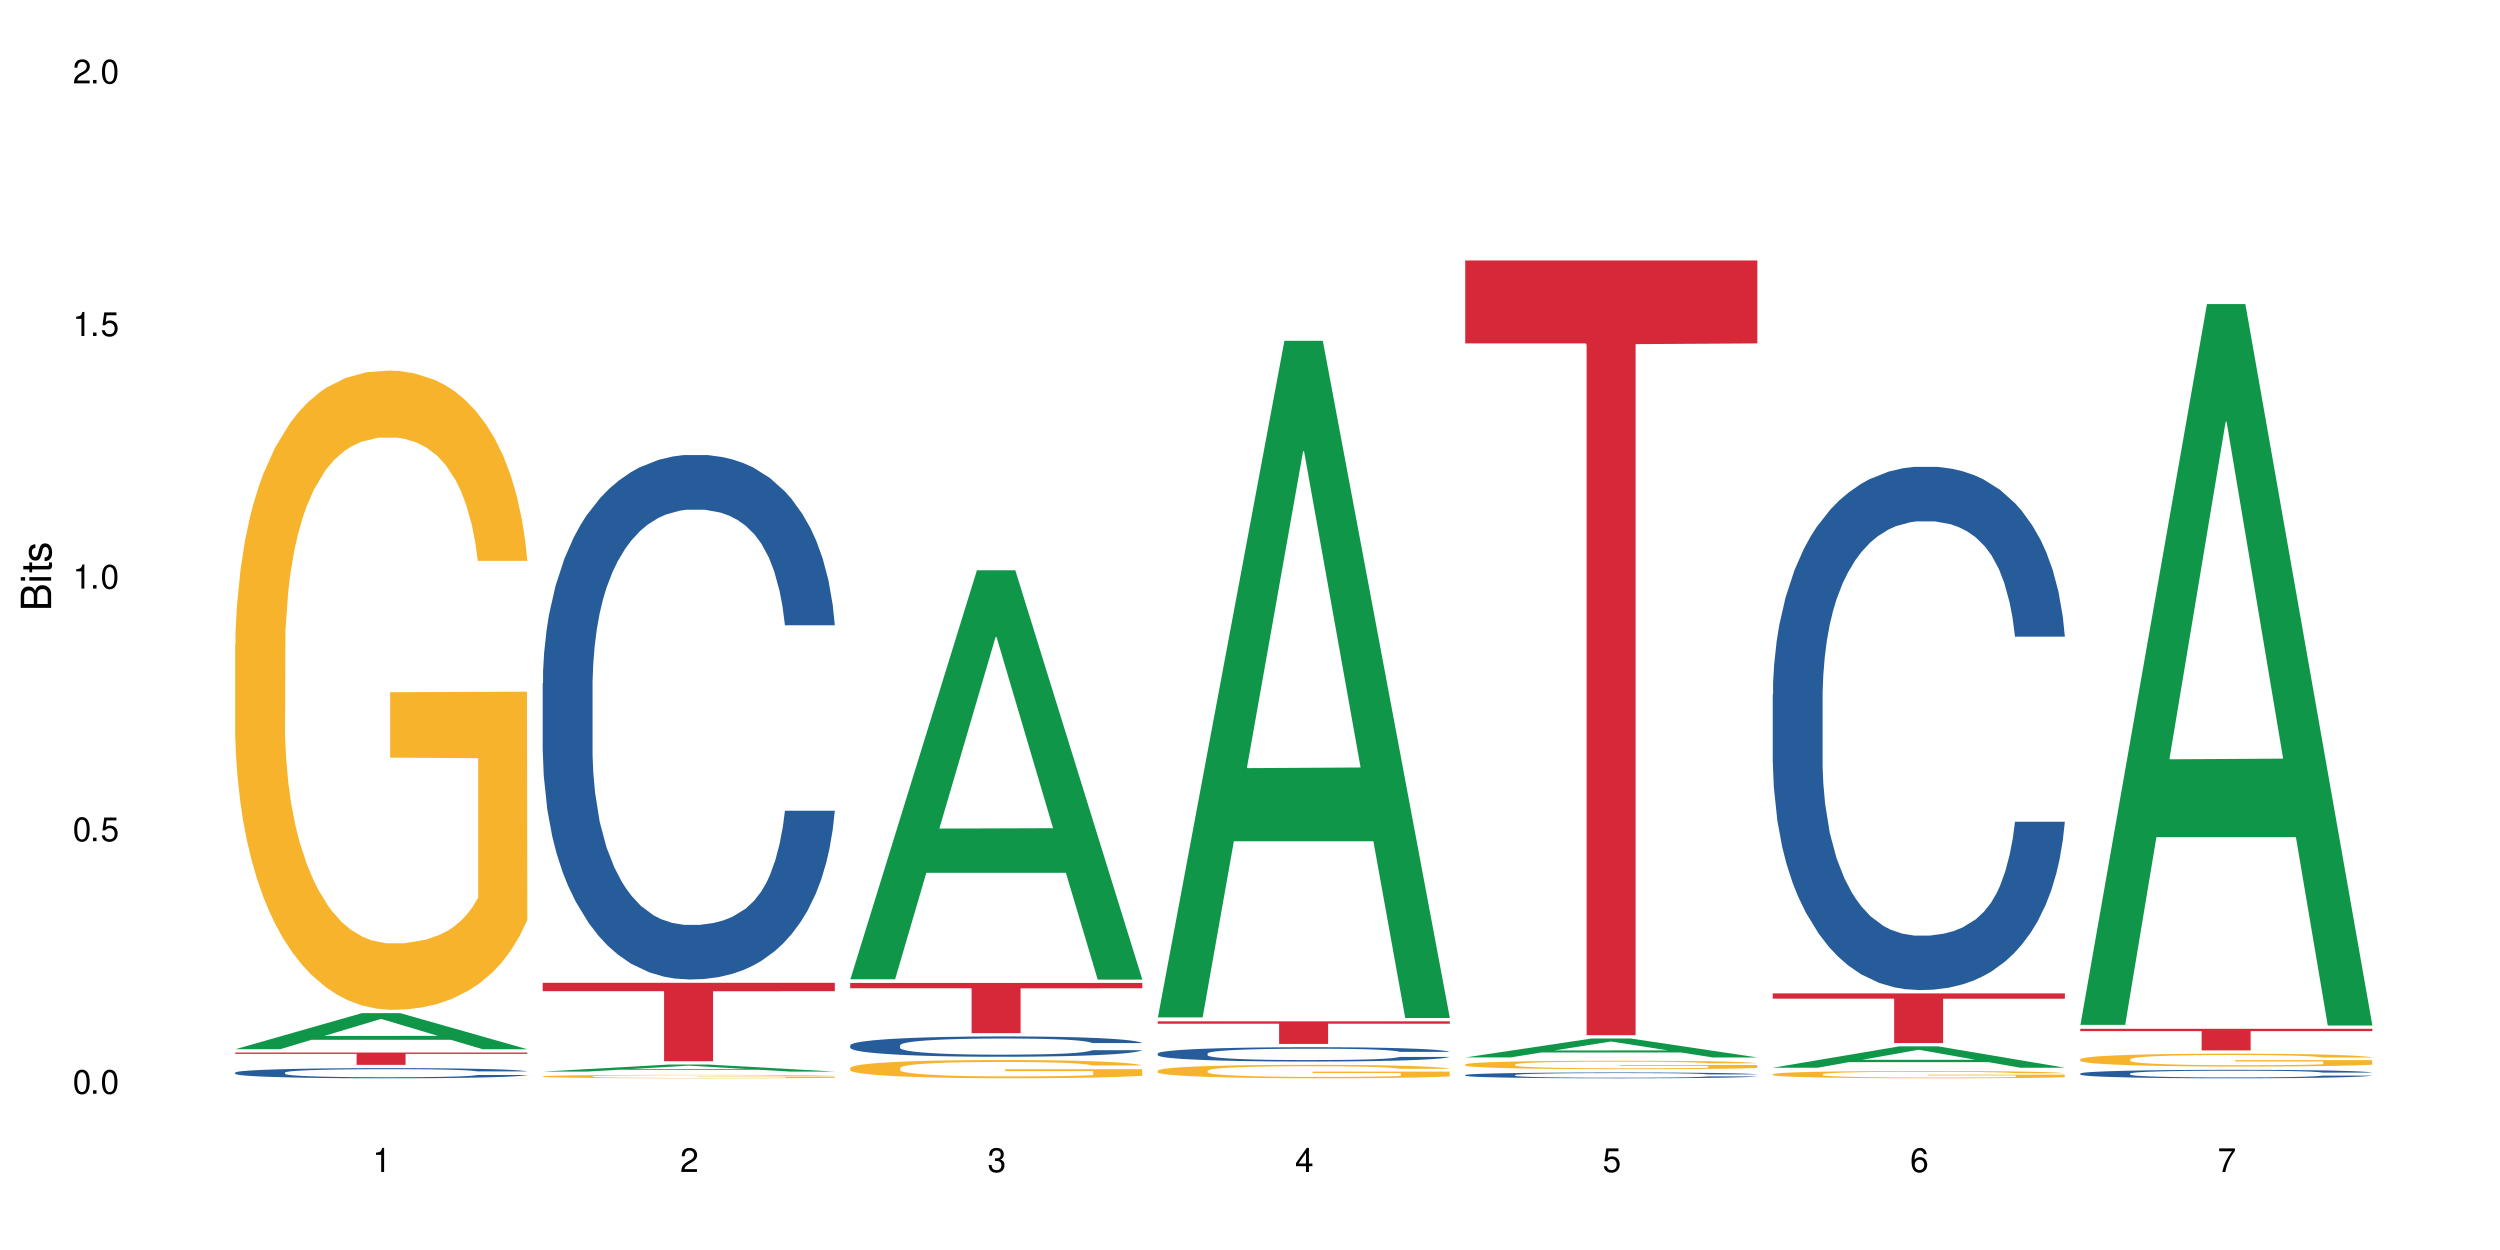 <?xml version="1.0" encoding="UTF-8"?>
<svg xmlns="http://www.w3.org/2000/svg" xmlns:xlink="http://www.w3.org/1999/xlink" width="720" height="360" viewBox="0 0 720 360">
<defs>
<g>
<g id="glyph-0-0">
</g>
<g id="glyph-0-1">
<path d="M 2.641 -6.938 C 2 -6.938 1.422 -6.656 1.078 -6.172 C 0.641 -5.562 0.406 -4.641 0.406 -3.359 C 0.406 -1.016 1.188 0.219 2.641 0.219 C 4.078 0.219 4.859 -1.016 4.859 -3.297 C 4.859 -4.641 4.656 -5.547 4.203 -6.172 C 3.844 -6.656 3.281 -6.938 2.641 -6.938 Z M 2.641 -6.188 C 3.547 -6.188 4 -5.25 4 -3.375 C 4 -1.406 3.562 -0.484 2.625 -0.484 C 1.734 -0.484 1.281 -1.438 1.281 -3.344 C 1.281 -5.25 1.734 -6.188 2.641 -6.188 Z M 2.641 -6.188 "/>
</g>
<g id="glyph-0-2">
<path d="M 1.828 -1 L 0.828 -1 L 0.828 0 L 1.828 0 Z M 1.828 -1 "/>
</g>
<g id="glyph-0-3">
<path d="M 4.562 -6.797 L 1.062 -6.797 L 0.547 -3.094 L 1.328 -3.094 C 1.719 -3.562 2.047 -3.734 2.578 -3.734 C 3.484 -3.734 4.062 -3.109 4.062 -2.094 C 4.062 -1.125 3.484 -0.531 2.578 -0.531 C 1.828 -0.531 1.375 -0.906 1.188 -1.672 L 0.328 -1.672 C 0.453 -1.109 0.547 -0.844 0.75 -0.594 C 1.125 -0.078 1.828 0.219 2.594 0.219 C 3.969 0.219 4.922 -0.781 4.922 -2.219 C 4.922 -3.562 4.031 -4.484 2.719 -4.484 C 2.25 -4.484 1.859 -4.359 1.469 -4.062 L 1.734 -5.969 L 4.562 -5.969 Z M 4.562 -6.797 "/>
</g>
<g id="glyph-0-4">
<path d="M 2.484 -4.938 L 2.484 0 L 3.328 0 L 3.328 -6.938 L 2.766 -6.938 C 2.469 -5.875 2.281 -5.734 0.984 -5.562 L 0.984 -4.938 Z M 2.484 -4.938 "/>
</g>
<g id="glyph-0-5">
<path d="M 4.859 -0.828 L 1.281 -0.828 C 1.359 -1.406 1.672 -1.781 2.5 -2.281 L 3.469 -2.828 C 4.406 -3.344 4.906 -4.062 4.906 -4.906 C 4.906 -5.484 4.672 -6.031 4.266 -6.406 C 3.859 -6.766 3.375 -6.938 2.719 -6.938 C 1.859 -6.938 1.219 -6.625 0.844 -6.031 C 0.609 -5.672 0.5 -5.234 0.484 -4.531 L 1.328 -4.531 C 1.359 -5.016 1.406 -5.281 1.531 -5.516 C 1.75 -5.938 2.188 -6.203 2.703 -6.203 C 3.469 -6.203 4.031 -5.641 4.031 -4.891 C 4.031 -4.344 3.719 -3.859 3.125 -3.516 L 2.234 -3 C 0.812 -2.172 0.406 -1.531 0.328 -0.016 L 4.859 -0.016 Z M 4.859 -0.828 "/>
</g>
<g id="glyph-0-6">
<path d="M 2.125 -3.188 L 2.578 -3.188 C 3.5 -3.188 3.984 -2.766 3.984 -1.922 C 3.984 -1.062 3.469 -0.531 2.594 -0.531 C 1.656 -0.531 1.203 -1 1.156 -2.016 L 0.312 -2.016 C 0.344 -1.453 0.438 -1.094 0.609 -0.781 C 0.953 -0.109 1.625 0.219 2.547 0.219 C 3.953 0.219 4.859 -0.625 4.859 -1.938 C 4.859 -2.828 4.516 -3.297 3.703 -3.594 C 4.344 -3.844 4.656 -4.328 4.656 -5.031 C 4.656 -6.219 3.875 -6.938 2.578 -6.938 C 1.203 -6.938 0.484 -6.172 0.453 -4.703 L 1.297 -4.703 C 1.312 -5.125 1.344 -5.359 1.453 -5.578 C 1.641 -5.969 2.062 -6.203 2.594 -6.203 C 3.344 -6.203 3.797 -5.75 3.797 -5 C 3.797 -4.516 3.609 -4.219 3.25 -4.047 C 3.016 -3.953 2.703 -3.922 2.125 -3.906 Z M 2.125 -3.188 "/>
</g>
<g id="glyph-0-7">
<path d="M 3.141 -1.672 L 3.141 0 L 3.984 0 L 3.984 -1.672 L 4.984 -1.672 L 4.984 -2.438 L 3.984 -2.438 L 3.984 -6.938 L 3.359 -6.938 L 0.266 -2.578 L 0.266 -1.672 Z M 3.141 -2.438 L 1 -2.438 L 3.141 -5.5 Z M 3.141 -2.438 "/>
</g>
<g id="glyph-0-8">
<path d="M 4.781 -5.125 C 4.609 -6.266 3.891 -6.938 2.844 -6.938 C 2.094 -6.938 1.422 -6.578 1.031 -5.953 C 0.594 -5.266 0.406 -4.422 0.406 -3.172 C 0.406 -2 0.578 -1.25 0.984 -0.641 C 1.359 -0.078 1.953 0.219 2.703 0.219 C 3.984 0.219 4.922 -0.75 4.922 -2.094 C 4.922 -3.375 4.062 -4.281 2.844 -4.281 C 2.172 -4.281 1.641 -4.031 1.281 -3.516 C 1.281 -5.234 1.828 -6.188 2.797 -6.188 C 3.391 -6.188 3.797 -5.797 3.938 -5.125 Z M 2.734 -3.531 C 3.547 -3.531 4.062 -2.953 4.062 -2.031 C 4.062 -1.156 3.484 -0.531 2.703 -0.531 C 1.922 -0.531 1.328 -1.188 1.328 -2.078 C 1.328 -2.938 1.906 -3.531 2.734 -3.531 Z M 2.734 -3.531 "/>
</g>
<g id="glyph-0-9">
<path d="M 4.984 -6.797 L 0.438 -6.797 L 0.438 -5.969 L 4.109 -5.969 C 2.5 -3.656 1.828 -2.234 1.328 0 L 2.219 0 C 2.594 -2.172 3.453 -4.047 4.984 -6.094 Z M 4.984 -6.797 "/>
</g>
<g id="glyph-1-0">
</g>
<g id="glyph-1-1">
<path d="M 0 -0.953 L 0 -4.891 C 0 -5.719 -0.234 -6.344 -0.734 -6.797 C -1.188 -7.234 -1.812 -7.469 -2.5 -7.469 C -3.547 -7.469 -4.188 -7 -4.625 -5.875 C -4.984 -6.688 -5.625 -7.094 -6.531 -7.094 C -7.172 -7.094 -7.734 -6.859 -8.141 -6.391 C -8.562 -5.922 -8.75 -5.344 -8.75 -4.5 L -8.75 -0.953 Z M -4.984 -2.062 L -7.766 -2.062 L -7.766 -4.219 C -7.766 -4.844 -7.688 -5.203 -7.453 -5.5 C -7.219 -5.812 -6.859 -5.969 -6.375 -5.969 C -5.891 -5.969 -5.531 -5.812 -5.297 -5.5 C -5.062 -5.203 -4.984 -4.844 -4.984 -4.219 Z M -0.984 -2.062 L -4 -2.062 L -4 -4.781 C -4 -5.766 -3.438 -6.359 -2.484 -6.359 C -1.547 -6.359 -0.984 -5.766 -0.984 -4.781 Z M -0.984 -2.062 "/>
</g>
<g id="glyph-1-2">
<path d="M -6.281 -1.797 L -6.281 -0.797 L 0 -0.797 L 0 -1.797 Z M -8.75 -1.797 L -8.75 -0.797 L -7.484 -0.797 L -7.484 -1.797 Z M -8.75 -1.797 "/>
</g>
<g id="glyph-1-3">
<path d="M -6.281 -3.047 L -6.281 -2.016 L -8.016 -2.016 L -8.016 -1.016 L -6.281 -1.016 L -6.281 -0.172 L -5.469 -0.172 L -5.469 -1.016 L -0.719 -1.016 C -0.078 -1.016 0.281 -1.453 0.281 -2.234 C 0.281 -2.5 0.25 -2.719 0.188 -3.047 L -0.641 -3.047 C -0.609 -2.906 -0.594 -2.766 -0.594 -2.562 C -0.594 -2.141 -0.719 -2.016 -1.156 -2.016 L -5.469 -2.016 L -5.469 -3.047 Z M -6.281 -3.047 "/>
</g>
<g id="glyph-1-4">
<path d="M -4.531 -5.25 C -5.766 -5.25 -6.469 -4.422 -6.469 -2.969 C -6.469 -1.516 -5.719 -0.562 -4.547 -0.562 C -3.562 -0.562 -3.094 -1.062 -2.734 -2.562 L -2.516 -3.484 C -2.344 -4.188 -2.094 -4.469 -1.641 -4.469 C -1.047 -4.469 -0.641 -3.875 -0.641 -3 C -0.641 -2.453 -0.797 -2 -1.062 -1.75 C -1.25 -1.594 -1.422 -1.531 -1.875 -1.469 L -1.875 -0.406 C -0.422 -0.453 0.281 -1.266 0.281 -2.922 C 0.281 -4.5 -0.5 -5.516 -1.719 -5.516 C -2.656 -5.516 -3.172 -4.984 -3.469 -3.734 L -3.703 -2.766 C -3.891 -1.953 -4.156 -1.609 -4.594 -1.609 C -5.188 -1.609 -5.547 -2.125 -5.547 -2.938 C -5.547 -3.75 -5.203 -4.172 -4.531 -4.203 Z M -4.531 -5.25 "/>
</g>
</g>
</defs>
<rect x="-72" y="-36" width="864" height="432" fill="rgb(100%, 100%, 100%)" fill-opacity="1"/>
<path fill-rule="nonzero" fill="rgb(6.275%, 58.824%, 28.235%)" fill-opacity="1" d="M 67.73 302.172 L 67.82 302.164 L 104.227 291.785 L 115.281 291.785 L 151.867 302.184 L 139.012 302.184 L 129.844 299.469 L 89.664 299.469 L 80.676 302.172 L 67.73 302.172 L 93.527 298.344 L 126.156 298.336 L 109.887 293.484 L 109.707 293.473 L 109.527 293.504 L 93.438 298.336 L 93.527 298.344 Z M 67.73 302.172 "/>
<path fill-rule="nonzero" fill="rgb(14.51%, 36.078%, 60%)" fill-opacity="1" d="M 67.73 308.895 L 67.832 308.891 L 67.832 308.828 L 68.141 308.727 L 68.859 308.598 L 69.578 308.508 L 71.426 308.352 L 73.988 308.199 L 76.656 308.082 L 78.605 308.012 L 80.352 307.957 L 84.352 307.859 L 86.918 307.809 L 89.688 307.762 L 93.074 307.715 L 95.535 307.691 L 101.078 307.648 L 105.18 307.629 L 108.363 307.621 L 115.238 307.621 L 119.34 307.629 L 122.316 307.645 L 125.598 307.664 L 128.371 307.691 L 133.191 307.75 L 137.5 307.824 L 139.449 307.867 L 142.527 307.949 L 144.891 308.031 L 146.531 308.098 L 148.379 308.199 L 150.02 308.32 L 151.25 308.457 L 151.867 308.57 L 137.5 308.57 L 136.785 308.465 L 135.961 308.379 L 134.422 308.27 L 132.883 308.191 L 130.73 308.117 L 128.781 308.066 L 126.113 308.016 L 123.754 307.98 L 121.289 307.957 L 118.93 307.941 L 114.414 307.926 L 109.184 307.926 L 107.234 307.93 L 103.23 307.953 L 101.078 307.973 L 98 308.008 L 95.844 308.043 L 93.281 308.098 L 91.535 308.141 L 89.379 308.211 L 87.84 308.273 L 86.098 308.363 L 85.07 308.43 L 84.148 308.504 L 83.328 308.594 L 82.711 308.688 L 82.301 308.785 L 82.094 308.883 L 82.094 309.297 L 82.301 309.395 L 82.812 309.504 L 84.148 309.668 L 86.098 309.812 L 88.355 309.922 L 90.508 310.004 L 91.742 310.043 L 93.383 310.086 L 95.945 310.137 L 99.641 310.191 L 101.797 310.215 L 105.078 310.234 L 108.465 310.246 L 112.98 310.246 L 116.98 310.234 L 119.648 310.223 L 122.418 310.199 L 126.215 310.152 L 128.574 310.109 L 130.629 310.059 L 132.168 310.008 L 133.191 309.965 L 134.73 309.883 L 135.961 309.793 L 136.887 309.699 L 137.5 309.609 L 151.867 309.609 L 151.25 309.715 L 150.328 309.82 L 149.402 309.898 L 147.969 309.992 L 146.324 310.074 L 143.965 310.168 L 142.016 310.23 L 139.449 310.297 L 137.09 310.348 L 134.527 310.391 L 130.73 310.445 L 128.266 310.473 L 125.598 310.496 L 122.418 310.52 L 118.418 310.535 L 114.109 310.547 L 110.105 310.551 L 105.797 310.547 L 102.617 310.535 L 98.41 310.512 L 93.176 310.461 L 89.379 310.41 L 86.406 310.359 L 83.84 310.309 L 80.969 310.234 L 77.273 310.117 L 75.016 310.027 L 73.477 309.949 L 71.734 309.848 L 70.5 309.754 L 69.066 309.602 L 68.039 309.41 L 67.73 309.266 Z M 67.73 308.895 "/>
<path fill-rule="nonzero" fill="rgb(96.863%, 70.196%, 16.863%)" fill-opacity="1" d="M 67.73 185.574 L 67.832 185.406 L 67.832 182.043 L 68.242 174.477 L 69.27 164.051 L 70.605 155.477 L 72.039 148.75 L 72.965 145.219 L 74.504 140.172 L 75.836 136.473 L 79.223 128.906 L 83.531 121.844 L 85.891 118.816 L 88.559 115.961 L 92.355 112.766 L 94.102 111.586 L 99.438 108.898 L 105.488 107.215 L 112.16 106.711 L 115.238 106.879 L 119.441 107.551 L 125.188 109.402 L 128.473 111.082 L 131.039 112.766 L 133.707 114.949 L 136.988 118.312 L 140.066 122.348 L 142.527 126.387 L 144.992 131.43 L 147.043 136.809 L 148.789 142.695 L 150.328 149.758 L 151.25 155.645 L 151.867 161.527 L 137.605 161.527 L 136.785 155.645 L 135.859 151.102 L 134.32 145.555 L 132.781 141.52 L 131.242 138.324 L 128.371 133.953 L 125.906 131.262 L 122.828 128.906 L 119.855 127.395 L 116.469 126.387 L 114.414 126.047 L 108.977 126.047 L 104.055 127.227 L 101.18 128.57 L 99.129 129.918 L 96.254 132.438 L 94.512 134.457 L 93.484 135.801 L 90.406 141.016 L 88.355 145.723 L 87.227 148.918 L 85.789 153.961 L 84.762 158.5 L 83.633 165.227 L 83.02 170.273 L 82.199 181.707 L 82.094 211.973 L 82.402 218.363 L 83.02 225.258 L 83.84 231.312 L 85.07 237.703 L 86.301 242.578 L 88.457 249.137 L 90.305 253.508 L 91.742 256.367 L 94.512 260.906 L 95.641 262.422 L 98.309 265.445 L 101.078 267.801 L 104.465 269.82 L 107.027 270.828 L 111.133 271.668 L 116.363 271.668 L 122.52 270.66 L 126.422 269.312 L 129.09 267.969 L 130.832 266.793 L 132.988 264.941 L 134.527 263.262 L 135.961 261.41 L 137.707 258.551 L 137.707 218.363 L 112.363 218.195 L 112.363 199.363 L 151.762 199.195 L 151.867 264.941 L 149.711 269.48 L 147.043 273.855 L 144.48 277.219 L 141.812 280.074 L 138.016 283.27 L 134.938 285.289 L 130.215 287.645 L 125.906 289.156 L 121.395 290.164 L 117.391 290.668 L 112.672 290.836 L 108.465 290.5 L 103.949 289.492 L 100.359 288.148 L 97.074 286.465 L 93.793 284.281 L 89.688 280.75 L 87.02 277.891 L 84.25 274.359 L 81.48 270.156 L 79.016 265.613 L 77.375 262.082 L 75.734 258.047 L 73.988 253.004 L 72.348 247.285 L 71.117 242.074 L 69.988 236.188 L 69.168 230.641 L 68.348 223.074 L 67.938 217.02 L 67.73 211.805 Z M 67.73 185.574 "/>
<path fill-rule="nonzero" fill="rgb(83.922%, 15.686%, 22.353%)" fill-opacity="1" d="M 67.73 303.129 L 151.867 303.129 L 151.867 303.508 L 116.801 303.512 L 116.801 306.676 L 102.695 306.676 L 102.695 303.516 L 102.488 303.508 L 67.73 303.508 Z M 67.73 303.129 "/>
<path fill-rule="nonzero" fill="rgb(6.275%, 58.824%, 28.235%)" fill-opacity="1" d="M 156.293 308.613 L 156.383 308.609 L 192.789 306.582 L 203.844 306.582 L 240.43 308.613 L 227.574 308.613 L 218.406 308.082 L 178.227 308.082 L 169.238 308.613 L 156.293 308.613 L 182.094 307.863 L 214.723 307.863 L 198.453 306.914 L 198.273 306.91 L 198.094 306.918 L 182.004 307.863 L 182.094 307.863 Z M 156.293 308.613 "/>
<path fill-rule="nonzero" fill="rgb(14.51%, 36.078%, 60%)" fill-opacity="1" d="M 156.293 196.777 L 156.398 196.637 L 156.398 193.324 L 156.703 188.078 L 157.422 181.449 L 158.141 176.895 L 159.988 168.746 L 162.555 160.879 L 165.223 154.805 L 167.172 151.215 L 168.914 148.453 L 172.918 143.344 L 175.48 140.719 L 178.25 138.375 L 181.637 136.027 L 184.102 134.645 L 189.641 132.438 L 193.746 131.469 L 196.926 131.055 L 203.801 131.055 L 207.902 131.609 L 210.879 132.297 L 214.164 133.402 L 216.934 134.645 L 221.754 137.684 L 226.066 141.547 L 228.016 143.758 L 231.094 148.039 L 233.453 152.18 L 235.094 155.77 L 236.941 160.879 L 238.582 167.09 L 239.812 174.133 L 240.43 180.07 L 226.066 180.07 L 225.348 174.547 L 224.527 170.266 L 222.988 164.605 L 221.449 160.602 L 219.293 156.598 L 217.344 153.977 L 214.676 151.352 L 212.316 149.695 L 209.855 148.453 L 207.492 147.625 L 202.98 146.797 L 197.746 146.797 L 195.797 147.07 L 191.797 148.176 L 189.641 149.141 L 186.562 151.074 L 184.406 152.871 L 181.844 155.633 L 180.098 157.98 L 177.945 161.57 L 176.406 164.742 L 174.66 169.301 L 173.633 172.75 L 172.711 176.617 L 171.891 181.176 L 171.273 186.008 L 170.863 191.113 L 170.66 196.086 L 170.66 217.484 L 170.863 222.457 L 171.379 228.254 L 172.711 236.676 L 174.66 243.996 L 176.918 249.793 L 179.074 253.938 L 180.305 255.867 L 181.945 258.078 L 184.512 260.84 L 188.203 263.602 L 190.359 264.703 L 193.641 265.809 L 197.027 266.363 L 201.543 266.363 L 205.543 265.809 L 208.211 265.117 L 210.98 264.016 L 214.777 261.668 L 217.137 259.457 L 219.191 256.836 L 220.73 254.211 L 221.754 252.004 L 223.293 247.723 L 224.527 243.027 L 225.449 238.195 L 226.066 233.5 L 240.43 233.5 L 239.812 239.023 L 238.891 244.41 L 237.969 248.414 L 236.531 253.246 L 234.891 257.523 L 232.527 262.359 L 230.578 265.535 L 228.016 268.984 L 225.656 271.609 L 223.09 273.957 L 219.293 276.715 L 216.832 278.098 L 214.164 279.34 L 210.98 280.445 L 206.98 281.41 L 202.672 281.965 L 198.668 282.102 L 194.359 281.824 L 191.18 281.273 L 186.973 280.031 L 181.738 277.547 L 177.945 274.922 L 174.969 272.297 L 172.402 269.539 L 169.531 265.809 L 165.836 259.734 L 163.578 255.039 L 162.039 251.176 L 160.297 245.789 L 159.066 240.957 L 157.629 233.227 L 156.602 223.422 L 156.293 215.828 Z M 156.293 196.777 "/>
<path fill-rule="nonzero" fill="rgb(96.863%, 70.196%, 16.863%)" fill-opacity="1" d="M 156.293 309.984 L 156.398 309.984 L 156.398 309.965 L 156.809 309.926 L 157.832 309.867 L 159.168 309.82 L 160.605 309.785 L 161.527 309.766 L 163.066 309.738 L 164.398 309.719 L 167.785 309.68 L 172.094 309.641 L 174.457 309.625 L 177.121 309.609 L 180.918 309.594 L 182.664 309.586 L 188 309.57 L 194.051 309.562 L 200.723 309.559 L 203.801 309.559 L 208.008 309.562 L 213.754 309.574 L 217.035 309.582 L 219.602 309.594 L 222.27 309.605 L 225.551 309.621 L 228.629 309.645 L 231.094 309.664 L 233.555 309.691 L 235.605 309.723 L 237.352 309.754 L 238.891 309.793 L 239.812 309.824 L 240.43 309.855 L 226.168 309.855 L 225.348 309.824 L 224.422 309.797 L 222.883 309.77 L 221.344 309.746 L 219.805 309.73 L 216.934 309.707 L 214.473 309.691 L 211.395 309.68 L 208.418 309.672 L 205.031 309.664 L 197.543 309.664 L 192.617 309.668 L 189.742 309.676 L 187.691 309.684 L 184.816 309.699 L 183.074 309.707 L 182.047 309.715 L 178.969 309.742 L 176.918 309.77 L 175.789 309.785 L 174.352 309.812 L 173.328 309.84 L 172.199 309.875 L 171.582 309.902 L 170.762 309.965 L 170.66 310.125 L 170.965 310.16 L 171.582 310.199 L 172.402 310.23 L 173.633 310.266 L 174.867 310.289 L 177.02 310.324 L 178.867 310.348 L 180.305 310.363 L 183.074 310.391 L 184.203 310.398 L 186.871 310.414 L 189.641 310.426 L 193.027 310.438 L 195.59 310.441 L 199.695 310.445 L 204.93 310.445 L 211.086 310.441 L 214.984 310.434 L 217.652 310.426 L 219.395 310.422 L 221.551 310.41 L 223.09 310.402 L 224.527 310.391 L 226.27 310.375 L 226.27 310.16 L 200.926 310.16 L 200.926 310.059 L 240.328 310.059 L 240.43 310.41 L 238.273 310.434 L 235.605 310.461 L 233.043 310.477 L 230.375 310.492 L 226.578 310.508 L 223.5 310.52 L 218.781 310.535 L 214.473 310.543 L 209.957 310.547 L 205.953 310.551 L 201.234 310.551 L 197.027 310.547 L 192.512 310.543 L 188.922 310.535 L 185.641 310.527 L 182.355 310.516 L 178.25 310.496 L 175.582 310.48 L 172.812 310.461 L 170.043 310.438 L 167.582 310.414 L 165.938 310.395 L 164.297 310.375 L 162.555 310.348 L 160.91 310.316 L 159.68 310.289 L 158.551 310.258 L 157.73 310.227 L 156.91 310.188 L 156.5 310.152 L 156.293 310.125 Z M 156.293 309.984 "/>
<path fill-rule="nonzero" fill="rgb(83.922%, 15.686%, 22.353%)" fill-opacity="1" d="M 156.293 283.047 L 240.43 283.047 L 240.43 285.465 L 205.363 285.488 L 205.363 305.637 L 191.258 305.637 L 191.258 285.508 L 191.051 285.465 L 156.293 285.465 Z M 156.293 283.047 "/>
<path fill-rule="nonzero" fill="rgb(6.275%, 58.824%, 28.235%)" fill-opacity="1" d="M 244.859 282.02 L 244.949 281.91 L 281.352 164.238 L 292.41 164.238 L 328.992 282.133 L 316.141 282.133 L 306.969 251.359 L 266.789 251.359 L 257.801 282.02 L 244.859 282.02 L 270.656 238.629 L 303.285 238.516 L 287.016 183.5 L 286.836 183.387 L 286.656 183.719 L 270.566 238.516 L 270.656 238.629 Z M 244.859 282.02 "/>
<path fill-rule="nonzero" fill="rgb(14.51%, 36.078%, 60%)" fill-opacity="1" d="M 244.859 301.039 L 244.961 301.035 L 244.961 300.906 L 245.27 300.703 L 245.988 300.445 L 246.703 300.27 L 248.551 299.953 L 251.117 299.648 L 253.785 299.414 L 255.734 299.273 L 257.477 299.168 L 261.48 298.969 L 264.043 298.867 L 266.816 298.777 L 270.199 298.688 L 272.664 298.633 L 278.203 298.547 L 282.309 298.512 L 285.488 298.492 L 292.363 298.492 L 296.469 298.516 L 299.441 298.543 L 302.727 298.586 L 305.496 298.633 L 310.32 298.75 L 314.629 298.902 L 316.578 298.984 L 319.656 299.152 L 322.016 299.312 L 323.656 299.453 L 325.504 299.648 L 327.145 299.891 L 328.379 300.164 L 328.992 300.395 L 314.629 300.395 L 313.91 300.18 L 313.09 300.012 L 311.551 299.793 L 310.012 299.641 L 307.855 299.484 L 305.906 299.383 L 303.238 299.281 L 300.879 299.215 L 298.418 299.168 L 296.059 299.137 L 291.543 299.105 L 286.309 299.105 L 284.359 299.113 L 280.359 299.156 L 278.203 299.195 L 275.125 299.27 L 272.973 299.34 L 270.406 299.445 L 268.66 299.539 L 266.508 299.676 L 264.969 299.801 L 263.223 299.977 L 262.199 300.109 L 261.273 300.258 L 260.453 300.438 L 259.84 300.625 L 259.426 300.82 L 259.223 301.016 L 259.223 301.844 L 259.426 302.035 L 259.941 302.262 L 261.273 302.586 L 263.223 302.871 L 265.48 303.094 L 267.637 303.254 L 268.867 303.332 L 270.508 303.414 L 273.074 303.523 L 276.77 303.629 L 278.922 303.672 L 282.207 303.715 L 285.59 303.738 L 290.105 303.738 L 294.109 303.715 L 296.773 303.688 L 299.547 303.645 L 303.344 303.555 L 305.703 303.469 L 307.754 303.367 L 309.293 303.266 L 310.32 303.18 L 311.859 303.016 L 313.09 302.832 L 314.012 302.645 L 314.629 302.465 L 328.992 302.465 L 328.379 302.676 L 327.453 302.887 L 326.531 303.043 L 325.094 303.23 L 323.453 303.395 L 321.094 303.582 L 319.145 303.703 L 316.578 303.84 L 314.219 303.941 L 311.652 304.031 L 307.855 304.137 L 305.395 304.191 L 302.727 304.238 L 299.547 304.281 L 295.543 304.32 L 291.234 304.34 L 287.234 304.348 L 282.926 304.336 L 279.742 304.316 L 275.535 304.266 L 270.305 304.172 L 266.508 304.07 L 263.531 303.969 L 260.965 303.859 L 258.094 303.715 L 254.398 303.48 L 252.145 303.297 L 250.605 303.148 L 248.859 302.941 L 247.629 302.754 L 246.191 302.453 L 245.164 302.074 L 244.859 301.777 Z M 244.859 301.039 "/>
<path fill-rule="nonzero" fill="rgb(96.863%, 70.196%, 16.863%)" fill-opacity="1" d="M 244.859 307.543 L 244.961 307.539 L 244.961 307.445 L 245.371 307.227 L 246.398 306.93 L 247.73 306.684 L 249.168 306.492 L 250.09 306.391 L 251.629 306.25 L 252.965 306.141 L 256.348 305.926 L 260.66 305.727 L 263.02 305.637 L 265.688 305.559 L 269.484 305.465 L 271.227 305.434 L 276.562 305.355 L 282.617 305.309 L 289.285 305.293 L 292.363 305.297 L 296.57 305.316 L 302.316 305.371 L 305.598 305.418 L 308.164 305.465 L 310.832 305.527 L 314.117 305.625 L 317.195 305.738 L 319.656 305.855 L 322.117 306 L 324.172 306.152 L 325.914 306.32 L 327.453 306.523 L 328.379 306.691 L 328.992 306.859 L 314.73 306.859 L 313.91 306.691 L 312.988 306.559 L 311.449 306.402 L 309.91 306.285 L 308.371 306.195 L 305.496 306.07 L 303.035 305.992 L 299.957 305.926 L 296.98 305.883 L 293.594 305.855 L 291.543 305.844 L 286.105 305.844 L 281.18 305.879 L 278.309 305.918 L 276.254 305.957 L 273.383 306.027 L 271.637 306.086 L 270.613 306.125 L 267.535 306.273 L 265.48 306.406 L 264.352 306.496 L 262.918 306.641 L 261.891 306.77 L 260.762 306.965 L 260.145 307.109 L 259.324 307.434 L 259.223 308.297 L 259.531 308.48 L 260.145 308.68 L 260.965 308.852 L 262.199 309.031 L 263.43 309.172 L 265.582 309.359 L 267.43 309.484 L 268.867 309.566 L 271.637 309.695 L 272.766 309.738 L 275.434 309.824 L 278.203 309.895 L 281.59 309.949 L 284.156 309.98 L 288.258 310.004 L 293.492 310.004 L 299.648 309.973 L 303.547 309.938 L 306.215 309.898 L 307.961 309.863 L 310.113 309.812 L 311.652 309.762 L 313.09 309.711 L 314.832 309.629 L 314.832 308.48 L 289.492 308.477 L 289.492 307.938 L 328.891 307.934 L 328.992 309.812 L 326.84 309.941 L 324.172 310.066 L 321.605 310.16 L 318.938 310.242 L 315.141 310.336 L 312.062 310.391 L 307.344 310.461 L 303.035 310.504 L 298.52 310.531 L 294.52 310.547 L 289.797 310.551 L 285.59 310.539 L 281.078 310.512 L 277.484 310.473 L 274.203 310.426 L 270.918 310.363 L 266.816 310.262 L 264.148 310.18 L 261.379 310.078 L 258.605 309.961 L 256.145 309.832 L 254.504 309.73 L 252.859 309.613 L 251.117 309.469 L 249.477 309.309 L 248.242 309.156 L 247.113 308.988 L 246.293 308.832 L 245.473 308.617 L 245.062 308.441 L 244.859 308.293 Z M 244.859 307.543 "/>
<path fill-rule="nonzero" fill="rgb(83.922%, 15.686%, 22.353%)" fill-opacity="1" d="M 244.859 283.078 L 328.992 283.078 L 328.992 284.625 L 293.93 284.641 L 293.93 297.547 L 279.82 297.547 L 279.82 284.652 L 279.617 284.625 L 244.859 284.625 Z M 244.859 283.078 "/>
<path fill-rule="nonzero" fill="rgb(6.275%, 58.824%, 28.235%)" fill-opacity="1" d="M 333.422 293.008 L 333.512 292.824 L 369.914 98.152 L 380.973 98.152 L 417.555 293.191 L 404.703 293.191 L 395.535 242.281 L 355.355 242.281 L 346.363 293.008 L 333.422 293.008 L 359.219 221.219 L 391.848 221.035 L 375.578 130.02 L 375.398 129.836 L 375.219 130.387 L 359.129 221.035 L 359.219 221.219 Z M 333.422 293.008 "/>
<path fill-rule="nonzero" fill="rgb(14.51%, 36.078%, 60%)" fill-opacity="1" d="M 333.422 303.395 L 333.523 303.391 L 333.523 303.297 L 333.832 303.156 L 334.551 302.973 L 335.27 302.852 L 337.113 302.629 L 339.68 302.414 L 342.348 302.246 L 344.297 302.148 L 346.043 302.074 L 350.043 301.934 L 352.609 301.863 L 355.379 301.797 L 358.766 301.734 L 361.227 301.695 L 366.766 301.637 L 370.871 301.609 L 374.051 301.598 L 380.926 301.598 L 385.031 301.613 L 388.008 301.633 L 391.289 301.66 L 394.059 301.695 L 398.883 301.777 L 403.191 301.883 L 405.141 301.945 L 408.219 302.062 L 410.578 302.176 L 412.223 302.273 L 414.066 302.414 L 415.711 302.582 L 416.941 302.773 L 417.555 302.938 L 403.191 302.938 L 402.473 302.785 L 401.652 302.668 L 400.113 302.516 L 398.574 302.406 L 396.422 302.297 L 394.469 302.223 L 391.805 302.152 L 389.441 302.105 L 386.98 302.074 L 384.621 302.051 L 380.105 302.027 L 374.875 302.027 L 372.922 302.035 L 368.922 302.066 L 366.766 302.09 L 363.688 302.145 L 361.535 302.195 L 358.969 302.27 L 357.227 302.332 L 355.07 302.43 L 353.531 302.52 L 351.789 302.641 L 350.762 302.738 L 349.836 302.844 L 349.016 302.965 L 348.402 303.098 L 347.992 303.238 L 347.785 303.375 L 347.785 303.957 L 347.992 304.094 L 348.504 304.254 L 349.836 304.484 L 351.789 304.684 L 354.043 304.84 L 356.199 304.953 L 357.43 305.008 L 359.07 305.066 L 361.637 305.145 L 365.332 305.219 L 367.484 305.25 L 370.77 305.277 L 374.156 305.293 L 378.668 305.293 L 382.672 305.277 L 385.34 305.262 L 388.109 305.23 L 391.906 305.164 L 394.266 305.105 L 396.316 305.035 L 397.855 304.961 L 398.883 304.902 L 400.422 304.785 L 401.652 304.656 L 402.578 304.523 L 403.191 304.395 L 417.555 304.395 L 416.941 304.547 L 416.016 304.695 L 415.094 304.805 L 413.656 304.938 L 412.016 305.051 L 409.656 305.184 L 407.707 305.27 L 405.141 305.367 L 402.781 305.438 L 400.215 305.5 L 396.422 305.578 L 393.957 305.613 L 391.289 305.648 L 388.109 305.68 L 384.109 305.707 L 379.797 305.719 L 375.797 305.723 L 371.488 305.715 L 368.305 305.703 L 364.102 305.668 L 358.867 305.602 L 355.07 305.527 L 352.094 305.457 L 349.531 305.379 L 346.656 305.277 L 342.965 305.113 L 340.707 304.984 L 339.168 304.879 L 337.422 304.73 L 336.191 304.602 L 334.754 304.391 L 333.73 304.121 L 333.422 303.914 Z M 333.422 303.395 "/>
<path fill-rule="nonzero" fill="rgb(96.863%, 70.196%, 16.863%)" fill-opacity="1" d="M 333.422 308.332 L 333.523 308.328 L 333.523 308.258 L 333.934 308.098 L 334.961 307.879 L 336.293 307.699 L 337.73 307.555 L 338.652 307.48 L 340.191 307.375 L 341.527 307.297 L 344.914 307.137 L 349.223 306.988 L 351.582 306.926 L 354.25 306.863 L 358.047 306.797 L 359.789 306.773 L 365.125 306.715 L 371.18 306.68 L 377.848 306.672 L 380.926 306.672 L 385.133 306.688 L 390.879 306.727 L 394.164 306.762 L 396.727 306.797 L 399.395 306.844 L 402.68 306.914 L 405.758 307 L 408.219 307.086 L 410.684 307.191 L 412.734 307.305 L 414.477 307.43 L 416.016 307.578 L 416.941 307.703 L 417.555 307.824 L 403.293 307.824 L 402.473 307.703 L 401.551 307.605 L 400.012 307.488 L 398.473 307.402 L 396.934 307.336 L 394.059 307.242 L 391.598 307.188 L 388.52 307.137 L 385.543 307.105 L 382.156 307.086 L 380.105 307.078 L 374.668 307.078 L 369.742 307.102 L 366.871 307.129 L 364.816 307.16 L 361.945 307.211 L 360.199 307.254 L 359.176 307.281 L 356.098 307.395 L 354.043 307.492 L 352.914 307.559 L 351.48 307.664 L 350.453 307.762 L 349.324 307.902 L 348.711 308.008 L 347.887 308.25 L 347.785 308.887 L 348.094 309.023 L 348.711 309.168 L 349.531 309.297 L 350.762 309.43 L 351.992 309.535 L 354.148 309.672 L 355.992 309.766 L 357.43 309.824 L 360.199 309.918 L 361.328 309.953 L 363.996 310.016 L 366.766 310.066 L 370.152 310.109 L 372.719 310.129 L 376.824 310.145 L 382.055 310.145 L 388.211 310.125 L 392.109 310.098 L 394.777 310.07 L 396.523 310.043 L 398.676 310.004 L 400.215 309.969 L 401.652 309.93 L 403.398 309.871 L 403.398 309.023 L 378.055 309.02 L 378.055 308.621 L 417.453 308.617 L 417.555 310.004 L 415.402 310.102 L 412.734 310.191 L 410.168 310.262 L 407.5 310.324 L 403.703 310.391 L 400.625 310.434 L 395.906 310.484 L 391.598 310.516 L 387.082 310.535 L 383.082 310.547 L 378.363 310.551 L 374.156 310.543 L 369.641 310.523 L 366.051 310.492 L 362.766 310.457 L 359.484 310.414 L 355.379 310.336 L 352.711 310.277 L 349.941 310.203 L 347.172 310.113 L 344.707 310.02 L 343.066 309.945 L 341.426 309.859 L 339.68 309.754 L 338.039 309.633 L 336.809 309.523 L 335.68 309.398 L 334.859 309.281 L 334.035 309.121 L 333.625 308.996 L 333.422 308.887 Z M 333.422 308.332 "/>
<path fill-rule="nonzero" fill="rgb(83.922%, 15.686%, 22.353%)" fill-opacity="1" d="M 333.422 294.137 L 417.555 294.137 L 417.555 294.832 L 382.492 294.84 L 382.492 300.652 L 368.383 300.652 L 368.383 294.848 L 368.18 294.832 L 333.422 294.832 Z M 333.422 294.137 "/>
<path fill-rule="nonzero" fill="rgb(6.275%, 58.824%, 28.235%)" fill-opacity="1" d="M 421.984 304.539 L 422.074 304.535 L 458.48 299.078 L 469.535 299.078 L 506.121 304.547 L 493.266 304.547 L 484.098 303.117 L 443.918 303.117 L 434.93 304.539 L 421.984 304.539 L 447.781 302.527 L 480.41 302.523 L 464.141 299.973 L 463.961 299.965 L 463.781 299.98 L 447.691 302.523 L 447.781 302.527 Z M 421.984 304.539 "/>
<path fill-rule="nonzero" fill="rgb(14.51%, 36.078%, 60%)" fill-opacity="1" d="M 421.984 309.605 L 422.086 309.602 L 422.086 309.566 L 422.395 309.508 L 423.113 309.434 L 423.832 309.383 L 425.68 309.293 L 428.242 309.207 L 430.91 309.141 L 432.859 309.098 L 434.605 309.07 L 438.605 309.012 L 441.172 308.984 L 443.941 308.957 L 447.328 308.93 L 449.789 308.914 L 455.332 308.891 L 459.434 308.879 L 462.617 308.875 L 469.488 308.875 L 473.594 308.883 L 476.57 308.891 L 479.852 308.902 L 482.625 308.914 L 487.445 308.949 L 491.754 308.992 L 493.703 309.016 L 496.781 309.062 L 499.145 309.109 L 500.785 309.148 L 502.633 309.207 L 504.273 309.277 L 505.504 309.355 L 506.121 309.418 L 491.754 309.418 L 491.035 309.359 L 490.215 309.312 L 488.676 309.246 L 487.137 309.203 L 484.984 309.16 L 483.035 309.129 L 480.367 309.102 L 478.008 309.082 L 475.543 309.07 L 473.184 309.059 L 468.668 309.051 L 463.438 309.051 L 461.488 309.055 L 457.484 309.066 L 455.332 309.078 L 452.254 309.098 L 450.098 309.117 L 447.531 309.148 L 445.789 309.176 L 443.633 309.215 L 442.094 309.25 L 440.352 309.301 L 439.324 309.34 L 438.402 309.383 L 437.582 309.43 L 436.965 309.484 L 436.555 309.543 L 436.348 309.598 L 436.348 309.836 L 436.555 309.891 L 437.066 309.953 L 438.402 310.047 L 440.352 310.129 L 442.609 310.191 L 444.762 310.238 L 445.992 310.258 L 447.637 310.285 L 450.199 310.316 L 453.895 310.344 L 456.051 310.359 L 459.332 310.371 L 462.719 310.375 L 467.234 310.375 L 471.234 310.371 L 473.902 310.363 L 476.672 310.352 L 480.469 310.324 L 482.828 310.301 L 484.879 310.27 L 486.418 310.242 L 487.445 310.215 L 488.984 310.168 L 490.215 310.117 L 491.141 310.062 L 491.754 310.012 L 506.121 310.012 L 505.504 310.074 L 504.582 310.133 L 503.656 310.176 L 502.223 310.23 L 500.578 310.277 L 498.219 310.332 L 496.27 310.367 L 493.703 310.406 L 491.344 310.434 L 488.781 310.461 L 484.984 310.492 L 482.52 310.508 L 479.852 310.52 L 476.672 310.531 L 472.672 310.543 L 468.363 310.551 L 464.359 310.551 L 460.051 310.547 L 456.871 310.543 L 452.664 310.527 L 447.43 310.5 L 443.633 310.473 L 440.66 310.441 L 438.094 310.41 L 435.219 310.371 L 431.527 310.301 L 429.27 310.25 L 427.73 310.207 L 425.984 310.148 L 424.754 310.094 L 423.32 310.008 L 422.293 309.898 L 421.984 309.816 Z M 421.984 309.605 "/>
<path fill-rule="nonzero" fill="rgb(96.863%, 70.196%, 16.863%)" fill-opacity="1" d="M 421.984 306.535 L 422.086 306.535 L 422.086 306.488 L 422.496 306.391 L 423.523 306.25 L 424.859 306.137 L 426.293 306.047 L 427.219 306 L 428.758 305.934 L 430.09 305.887 L 433.477 305.785 L 437.785 305.691 L 440.145 305.652 L 442.812 305.613 L 446.609 305.57 L 448.355 305.555 L 453.688 305.52 L 459.742 305.5 L 466.41 305.492 L 469.488 305.492 L 473.695 305.504 L 479.441 305.527 L 482.727 305.551 L 485.293 305.57 L 487.957 305.602 L 491.242 305.645 L 494.32 305.699 L 496.781 305.754 L 499.246 305.82 L 501.297 305.891 L 503.043 305.969 L 504.582 306.062 L 505.504 306.141 L 506.121 306.219 L 491.859 306.219 L 491.035 306.141 L 490.113 306.078 L 488.574 306.008 L 487.035 305.953 L 485.496 305.91 L 482.625 305.852 L 480.16 305.816 L 477.082 305.785 L 474.105 305.766 L 470.723 305.754 L 468.668 305.746 L 463.23 305.746 L 458.305 305.762 L 455.434 305.781 L 453.383 305.801 L 450.508 305.832 L 448.766 305.859 L 447.738 305.875 L 444.66 305.945 L 442.609 306.008 L 441.48 306.051 L 440.043 306.117 L 439.016 306.176 L 437.887 306.266 L 437.273 306.332 L 436.453 306.484 L 436.348 306.887 L 436.656 306.969 L 437.273 307.062 L 438.094 307.141 L 439.324 307.227 L 440.555 307.289 L 442.711 307.379 L 444.559 307.438 L 445.992 307.473 L 448.766 307.535 L 449.895 307.555 L 452.562 307.594 L 455.332 307.625 L 458.715 307.652 L 461.281 307.664 L 465.387 307.676 L 470.617 307.676 L 476.773 307.664 L 480.676 307.645 L 483.34 307.629 L 485.086 307.613 L 487.242 307.586 L 488.781 307.566 L 490.215 307.539 L 491.961 307.504 L 491.961 306.969 L 466.617 306.969 L 466.617 306.719 L 506.016 306.715 L 506.121 307.586 L 503.965 307.648 L 501.297 307.707 L 498.73 307.75 L 496.066 307.789 L 492.27 307.828 L 489.191 307.855 L 484.469 307.887 L 480.16 307.906 L 475.645 307.922 L 471.645 307.93 L 466.926 307.93 L 462.719 307.926 L 458.203 307.914 L 454.613 307.895 L 451.328 307.871 L 448.047 307.844 L 443.941 307.797 L 441.273 307.758 L 438.504 307.711 L 435.734 307.656 L 433.27 307.598 L 431.629 307.551 L 429.988 307.496 L 428.242 307.43 L 426.602 307.352 L 425.371 307.285 L 424.242 307.207 L 423.422 307.133 L 422.602 307.031 L 422.191 306.953 L 421.984 306.883 Z M 421.984 306.535 "/>
<path fill-rule="nonzero" fill="rgb(83.922%, 15.686%, 22.353%)" fill-opacity="1" d="M 421.984 75.02 L 506.121 75.02 L 506.121 98.902 L 471.055 99.109 L 471.055 298.133 L 456.945 298.133 L 456.945 99.32 L 456.742 98.902 L 421.984 98.902 Z M 421.984 75.02 "/>
<path fill-rule="nonzero" fill="rgb(6.275%, 58.824%, 28.235%)" fill-opacity="1" d="M 510.547 307.5 L 510.637 307.492 L 547.043 301.34 L 558.098 301.34 L 594.684 307.504 L 581.828 307.504 L 572.66 305.895 L 532.48 305.895 L 523.492 307.5 L 510.547 307.5 L 536.348 305.23 L 568.977 305.227 L 552.707 302.348 L 552.527 302.344 L 552.348 302.359 L 536.258 305.227 L 536.348 305.23 Z M 510.547 307.5 "/>
<path fill-rule="nonzero" fill="rgb(14.51%, 36.078%, 60%)" fill-opacity="1" d="M 510.547 200.02 L 510.652 199.883 L 510.652 196.578 L 510.957 191.344 L 511.676 184.73 L 512.395 180.184 L 514.242 172.059 L 516.809 164.207 L 519.473 158.145 L 521.426 154.562 L 523.168 151.809 L 527.168 146.711 L 529.734 144.094 L 532.504 141.754 L 535.891 139.41 L 538.355 138.031 L 543.895 135.828 L 548 134.863 L 551.18 134.453 L 558.055 134.453 L 562.156 135.004 L 565.133 135.691 L 568.418 136.793 L 571.188 138.031 L 576.008 141.062 L 580.32 144.922 L 582.27 147.125 L 585.348 151.395 L 587.707 155.527 L 589.348 159.109 L 591.195 164.207 L 592.836 170.406 L 594.066 177.43 L 594.684 183.352 L 580.32 183.352 L 579.602 177.844 L 578.781 173.574 L 577.242 167.926 L 575.703 163.93 L 573.547 159.934 L 571.598 157.316 L 568.93 154.699 L 566.57 153.047 L 564.105 151.809 L 561.746 150.98 L 557.234 150.156 L 552 150.156 L 550.051 150.43 L 546.051 151.531 L 543.895 152.496 L 540.816 154.426 L 538.66 156.215 L 536.098 158.973 L 534.352 161.312 L 532.199 164.895 L 530.66 168.062 L 528.914 172.609 L 527.887 176.051 L 526.965 179.91 L 526.145 184.453 L 525.527 189.277 L 525.117 194.371 L 524.914 199.332 L 524.914 220.684 L 525.117 225.641 L 525.629 231.43 L 526.965 239.832 L 528.914 247.133 L 531.172 252.918 L 533.324 257.051 L 534.559 258.977 L 536.199 261.184 L 538.766 263.938 L 542.457 266.691 L 544.613 267.793 L 547.895 268.895 L 551.281 269.445 L 555.797 269.445 L 559.797 268.895 L 562.465 268.207 L 565.234 267.105 L 569.031 264.762 L 571.391 262.559 L 573.445 259.941 L 574.984 257.324 L 576.008 255.121 L 577.547 250.852 L 578.781 246.168 L 579.703 241.348 L 580.32 236.664 L 594.684 236.664 L 594.066 242.172 L 593.145 247.543 L 592.223 251.539 L 590.785 256.359 L 589.145 260.629 L 586.781 265.453 L 584.832 268.621 L 582.27 272.062 L 579.91 274.68 L 577.344 277.023 L 573.547 279.777 L 571.086 281.156 L 568.418 282.395 L 565.234 283.496 L 561.234 284.461 L 556.926 285.012 L 552.922 285.148 L 548.613 284.875 L 545.434 284.324 L 541.227 283.086 L 535.992 280.605 L 532.199 277.988 L 529.223 275.371 L 526.656 272.613 L 523.785 268.895 L 520.09 262.836 L 517.832 258.152 L 516.293 254.293 L 514.551 248.922 L 513.316 244.102 L 511.883 236.387 L 510.855 226.605 L 510.547 219.031 Z M 510.547 200.02 "/>
<path fill-rule="nonzero" fill="rgb(96.863%, 70.196%, 16.863%)" fill-opacity="1" d="M 510.547 309.352 L 510.652 309.348 L 510.652 309.309 L 511.062 309.223 L 512.086 309.105 L 513.422 309.008 L 514.855 308.93 L 515.781 308.891 L 517.32 308.832 L 518.652 308.789 L 522.039 308.703 L 526.348 308.625 L 528.707 308.59 L 531.375 308.559 L 535.172 308.52 L 536.918 308.508 L 542.254 308.477 L 548.305 308.457 L 554.977 308.453 L 558.055 308.453 L 562.262 308.461 L 568.008 308.48 L 571.289 308.5 L 573.855 308.52 L 576.523 308.547 L 579.805 308.582 L 582.883 308.629 L 585.348 308.676 L 587.809 308.734 L 589.859 308.793 L 591.605 308.863 L 593.145 308.941 L 594.066 309.008 L 594.684 309.078 L 580.422 309.078 L 579.602 309.008 L 578.676 308.957 L 577.137 308.895 L 575.598 308.848 L 574.059 308.812 L 571.188 308.762 L 568.723 308.73 L 565.645 308.703 L 562.672 308.688 L 559.285 308.676 L 557.234 308.672 L 551.793 308.672 L 546.871 308.684 L 543.996 308.699 L 541.945 308.715 L 539.07 308.746 L 537.328 308.77 L 536.301 308.781 L 533.223 308.844 L 531.172 308.895 L 530.043 308.934 L 528.605 308.988 L 527.582 309.043 L 526.453 309.117 L 525.836 309.176 L 525.016 309.305 L 524.914 309.652 L 525.219 309.723 L 525.836 309.805 L 526.656 309.871 L 527.887 309.945 L 529.121 310 L 531.273 310.074 L 533.121 310.125 L 534.559 310.156 L 537.328 310.211 L 538.457 310.227 L 541.125 310.262 L 543.895 310.289 L 547.281 310.312 L 549.844 310.324 L 553.949 310.332 L 559.184 310.332 L 565.34 310.32 L 569.238 310.305 L 571.906 310.289 L 573.648 310.277 L 575.805 310.254 L 577.344 310.234 L 578.781 310.215 L 580.523 310.184 L 580.523 309.723 L 555.18 309.723 L 555.18 309.508 L 594.582 309.504 L 594.684 310.254 L 592.527 310.309 L 589.859 310.355 L 587.297 310.395 L 584.629 310.43 L 580.832 310.465 L 577.754 310.488 L 573.035 310.516 L 568.723 310.531 L 564.211 310.543 L 560.207 310.547 L 555.488 310.551 L 551.281 310.547 L 546.766 310.535 L 543.176 310.52 L 539.895 310.5 L 536.609 310.477 L 532.504 310.434 L 529.836 310.402 L 527.066 310.363 L 524.297 310.316 L 521.836 310.262 L 520.191 310.223 L 518.551 310.176 L 516.809 310.121 L 515.164 310.055 L 513.934 309.996 L 512.805 309.926 L 511.984 309.863 L 511.164 309.777 L 510.754 309.707 L 510.547 309.648 Z M 510.547 309.352 "/>
<path fill-rule="nonzero" fill="rgb(83.922%, 15.686%, 22.353%)" fill-opacity="1" d="M 510.547 286.098 L 594.684 286.098 L 594.684 287.625 L 559.617 287.641 L 559.617 300.395 L 545.512 300.395 L 545.512 287.652 L 545.305 287.625 L 510.547 287.625 Z M 510.547 286.098 "/>
<path fill-rule="nonzero" fill="rgb(6.275%, 58.824%, 28.235%)" fill-opacity="1" d="M 599.113 295.16 L 599.203 294.965 L 635.605 87.574 L 646.664 87.574 L 683.246 295.355 L 670.395 295.355 L 661.223 241.117 L 621.043 241.117 L 612.055 295.16 L 599.113 295.16 L 624.91 218.68 L 657.539 218.484 L 641.27 121.523 L 641.09 121.328 L 640.91 121.914 L 624.82 218.484 L 624.91 218.68 Z M 599.113 295.16 "/>
<path fill-rule="nonzero" fill="rgb(14.51%, 36.078%, 60%)" fill-opacity="1" d="M 599.113 309.172 L 599.215 309.172 L 599.215 309.117 L 599.523 309.031 L 600.238 308.926 L 600.957 308.852 L 602.805 308.719 L 605.371 308.594 L 608.039 308.496 L 609.988 308.438 L 611.73 308.391 L 615.734 308.309 L 618.297 308.266 L 621.07 308.23 L 624.453 308.191 L 626.918 308.168 L 632.457 308.133 L 636.562 308.117 L 639.742 308.109 L 646.617 308.109 L 650.723 308.121 L 653.695 308.129 L 656.98 308.148 L 659.75 308.168 L 664.574 308.219 L 668.883 308.281 L 670.832 308.316 L 673.91 308.387 L 676.27 308.453 L 677.91 308.512 L 679.758 308.594 L 681.398 308.691 L 682.633 308.805 L 683.246 308.902 L 668.883 308.902 L 668.164 308.812 L 667.344 308.742 L 665.805 308.652 L 664.266 308.586 L 662.109 308.523 L 660.16 308.48 L 657.492 308.438 L 655.133 308.41 L 652.672 308.391 L 650.312 308.379 L 645.797 308.363 L 640.562 308.363 L 638.613 308.371 L 634.613 308.387 L 632.457 308.402 L 629.379 308.434 L 627.227 308.465 L 624.66 308.508 L 622.914 308.547 L 620.762 308.602 L 619.223 308.656 L 617.477 308.727 L 616.453 308.785 L 615.527 308.848 L 614.707 308.922 L 614.09 309 L 613.68 309.082 L 613.477 309.16 L 613.477 309.508 L 613.68 309.586 L 614.195 309.68 L 615.527 309.816 L 617.477 309.934 L 619.734 310.027 L 621.891 310.094 L 623.121 310.125 L 624.762 310.164 L 627.328 310.207 L 631.02 310.25 L 633.176 310.27 L 636.461 310.289 L 639.844 310.297 L 644.359 310.297 L 648.359 310.289 L 651.027 310.277 L 653.801 310.258 L 657.594 310.219 L 659.957 310.184 L 662.008 310.141 L 663.547 310.102 L 664.574 310.062 L 666.113 309.996 L 667.344 309.918 L 668.266 309.84 L 668.883 309.766 L 683.246 309.766 L 682.633 309.855 L 681.707 309.941 L 680.785 310.008 L 679.348 310.086 L 677.707 310.152 L 675.348 310.23 L 673.398 310.281 L 670.832 310.34 L 668.473 310.383 L 665.906 310.418 L 662.109 310.465 L 659.648 310.484 L 656.98 310.504 L 653.801 310.523 L 649.797 310.539 L 645.488 310.547 L 641.488 310.551 L 637.176 310.547 L 633.996 310.535 L 629.789 310.516 L 624.559 310.477 L 620.762 310.434 L 617.785 310.391 L 615.219 310.348 L 612.348 310.289 L 608.652 310.188 L 606.395 310.113 L 604.855 310.051 L 603.113 309.965 L 601.883 309.887 L 600.445 309.762 L 599.418 309.602 L 599.113 309.48 Z M 599.113 309.172 "/>
<path fill-rule="nonzero" fill="rgb(96.863%, 70.196%, 16.863%)" fill-opacity="1" d="M 599.113 305.047 L 599.215 305.043 L 599.215 304.977 L 599.625 304.824 L 600.652 304.613 L 601.984 304.441 L 603.422 304.305 L 604.344 304.234 L 605.883 304.133 L 607.219 304.059 L 610.602 303.906 L 614.914 303.762 L 617.273 303.703 L 619.941 303.645 L 623.738 303.582 L 625.48 303.559 L 630.816 303.504 L 636.871 303.469 L 643.539 303.457 L 646.617 303.461 L 650.824 303.477 L 656.57 303.512 L 659.852 303.547 L 662.418 303.582 L 665.086 303.625 L 668.367 303.691 L 671.445 303.773 L 673.91 303.855 L 676.371 303.957 L 678.426 304.062 L 680.168 304.184 L 681.707 304.324 L 682.633 304.445 L 683.246 304.562 L 668.984 304.562 L 668.164 304.445 L 667.242 304.352 L 665.703 304.242 L 664.164 304.16 L 662.625 304.094 L 659.75 304.008 L 657.289 303.953 L 654.211 303.906 L 651.234 303.875 L 647.848 303.855 L 645.797 303.848 L 640.359 303.848 L 635.434 303.871 L 632.559 303.898 L 630.508 303.926 L 627.637 303.977 L 625.891 304.016 L 624.863 304.043 L 621.785 304.148 L 619.734 304.242 L 618.605 304.309 L 617.168 304.41 L 616.145 304.5 L 615.016 304.637 L 614.398 304.738 L 613.578 304.969 L 613.477 305.578 L 613.785 305.707 L 614.398 305.844 L 615.219 305.965 L 616.453 306.094 L 617.684 306.191 L 619.836 306.324 L 621.684 306.414 L 623.121 306.473 L 625.891 306.562 L 627.02 306.594 L 629.688 306.652 L 632.457 306.699 L 635.844 306.742 L 638.41 306.762 L 642.512 306.777 L 647.746 306.777 L 653.902 306.758 L 657.801 306.73 L 660.469 306.703 L 662.211 306.68 L 664.367 306.645 L 665.906 306.609 L 667.344 306.574 L 669.086 306.516 L 669.086 305.707 L 643.742 305.703 L 643.742 305.324 L 683.145 305.32 L 683.246 306.645 L 681.094 306.734 L 678.426 306.824 L 675.859 306.891 L 673.191 306.949 L 669.395 307.012 L 666.316 307.055 L 661.598 307.102 L 657.289 307.133 L 652.773 307.152 L 648.773 307.16 L 644.051 307.164 L 639.844 307.156 L 635.332 307.137 L 631.738 307.109 L 628.457 307.078 L 625.172 307.031 L 621.07 306.961 L 618.402 306.902 L 615.629 306.832 L 612.859 306.75 L 610.398 306.656 L 608.758 306.586 L 607.113 306.504 L 605.371 306.402 L 603.73 306.289 L 602.496 306.184 L 601.367 306.066 L 600.547 305.953 L 599.727 305.801 L 599.316 305.68 L 599.113 305.574 Z M 599.113 305.047 "/>
<path fill-rule="nonzero" fill="rgb(83.922%, 15.686%, 22.353%)" fill-opacity="1" d="M 599.113 296.301 L 683.246 296.301 L 683.246 296.965 L 648.184 296.969 L 648.184 302.512 L 634.074 302.512 L 634.074 296.977 L 633.871 296.965 L 599.113 296.965 Z M 599.113 296.301 "/>
<g fill="rgb(0%, 0%, 0%)" fill-opacity="1">
<use xlink:href="#glyph-0-1" x="20.965" y="314.993"/>
<use xlink:href="#glyph-0-2" x="25.965" y="314.993"/>
<use xlink:href="#glyph-0-1" x="28.965" y="314.993"/>
</g>
<g fill="rgb(0%, 0%, 0%)" fill-opacity="1">
<use xlink:href="#glyph-0-1" x="20.965" y="242.251"/>
<use xlink:href="#glyph-0-2" x="25.965" y="242.251"/>
<use xlink:href="#glyph-0-3" x="28.965" y="242.251"/>
</g>
<g fill="rgb(0%, 0%, 0%)" fill-opacity="1">
<use xlink:href="#glyph-0-4" x="20.965" y="169.509"/>
<use xlink:href="#glyph-0-2" x="25.965" y="169.509"/>
<use xlink:href="#glyph-0-1" x="28.965" y="169.509"/>
</g>
<g fill="rgb(0%, 0%, 0%)" fill-opacity="1">
<use xlink:href="#glyph-0-4" x="20.965" y="96.767"/>
<use xlink:href="#glyph-0-2" x="25.965" y="96.767"/>
<use xlink:href="#glyph-0-3" x="28.965" y="96.767"/>
</g>
<g fill="rgb(0%, 0%, 0%)" fill-opacity="1">
<use xlink:href="#glyph-0-5" x="20.965" y="24.024"/>
<use xlink:href="#glyph-0-2" x="25.965" y="24.024"/>
<use xlink:href="#glyph-0-1" x="28.965" y="24.024"/>
</g>
<g fill="rgb(0%, 0%, 0%)" fill-opacity="1">
<use xlink:href="#glyph-0-4" x="107.297" y="337.532"/>
</g>
<g fill="rgb(0%, 0%, 0%)" fill-opacity="1">
<use xlink:href="#glyph-0-5" x="195.863" y="337.532"/>
</g>
<g fill="rgb(0%, 0%, 0%)" fill-opacity="1">
<use xlink:href="#glyph-0-6" x="284.426" y="337.532"/>
</g>
<g fill="rgb(0%, 0%, 0%)" fill-opacity="1">
<use xlink:href="#glyph-0-7" x="372.988" y="337.532"/>
</g>
<g fill="rgb(0%, 0%, 0%)" fill-opacity="1">
<use xlink:href="#glyph-0-3" x="461.551" y="337.532"/>
</g>
<g fill="rgb(0%, 0%, 0%)" fill-opacity="1">
<use xlink:href="#glyph-0-8" x="550.117" y="337.532"/>
</g>
<g fill="rgb(0%, 0%, 0%)" fill-opacity="1">
<use xlink:href="#glyph-0-9" x="638.68" y="337.532"/>
</g>
<g fill="rgb(0%, 0%, 0%)" fill-opacity="1">
<use xlink:href="#glyph-1-1" x="14.725" y="176.012"/>
<use xlink:href="#glyph-1-2" x="14.725" y="168.012"/>
<use xlink:href="#glyph-1-3" x="14.725" y="165.012"/>
<use xlink:href="#glyph-1-4" x="14.725" y="162.012"/>
</g>
</svg>
